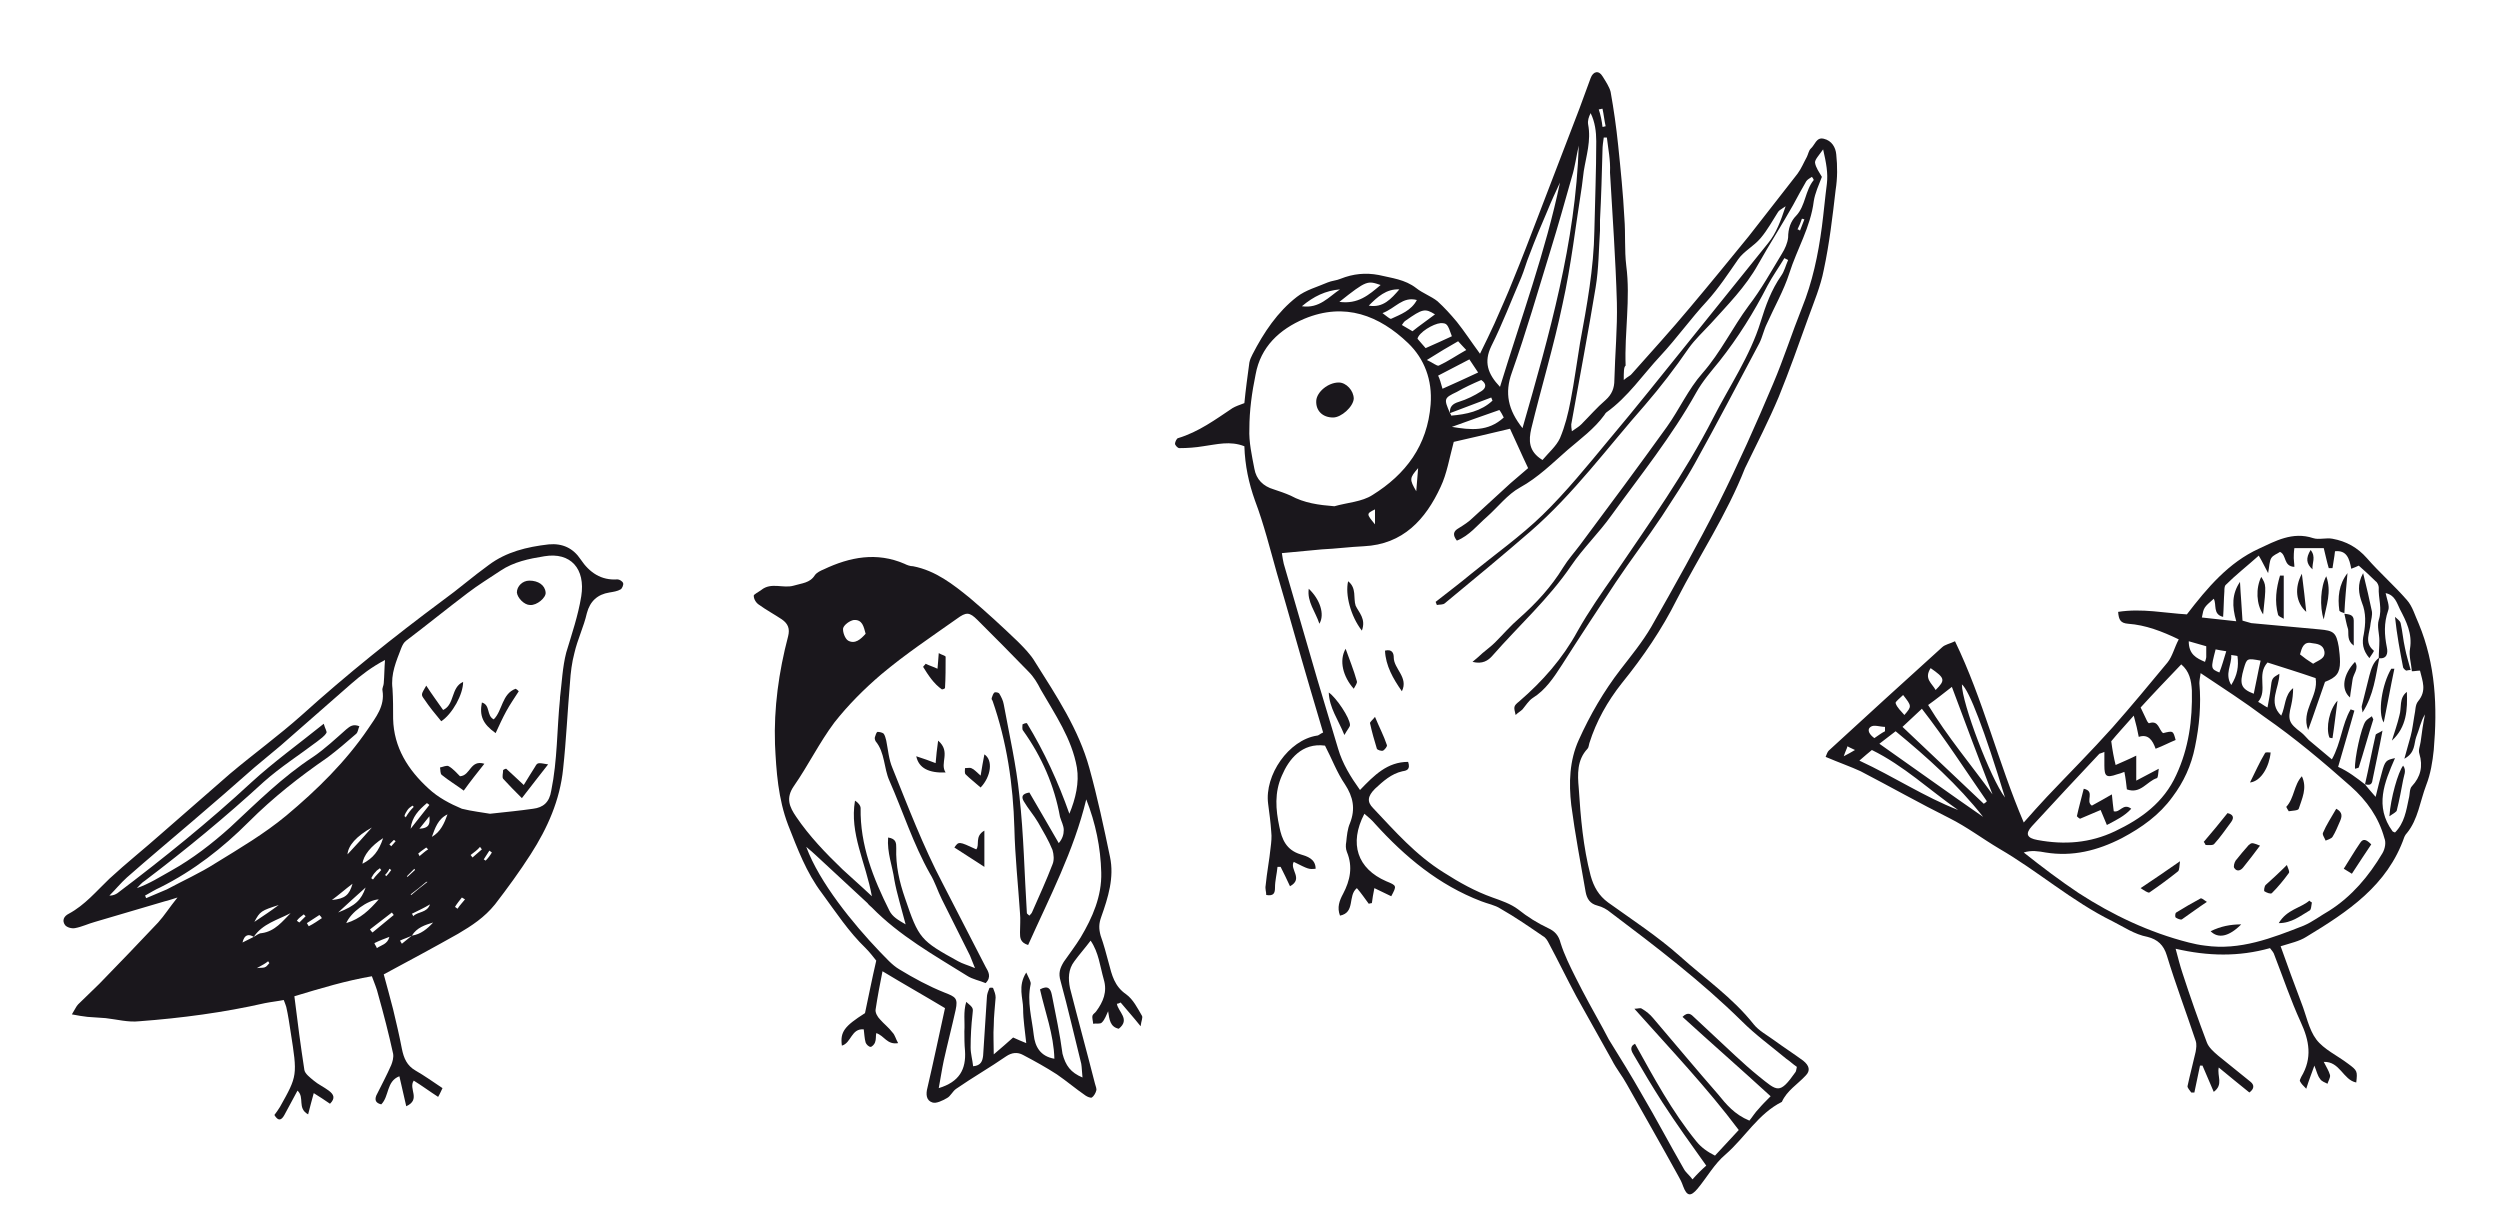 <?xml version="1.0" encoding="utf-8"?>
<!-- Generator: Adobe Illustrator 19.0.0, SVG Export Plug-In . SVG Version: 6.00 Build 0)  -->
<svg version="1.0" id="Layer_1" xmlns="http://www.w3.org/2000/svg" xmlns:xlink="http://www.w3.org/1999/xlink" x="0px" y="0px"
	 viewBox="0 0 400 193.3" style="enable-background:new 0 0 400 193.3;" xml:space="preserve">
<style type="text/css">
	.st0{fill-rule:evenodd;clip-rule:evenodd;fill:#1A171C;}
</style>
<g id="XMLID_133_">
	<path id="XMLID_190_" class="st0" d="M52.8,176.6c-0.9-0.6-1.6-1.1-2.6-1.7c-0.3,1.1-0.6,2.2-0.9,3.4c-1.8-1-0.5-2.7-1.7-3.8
		c-0.7,1.3-1.4,2.6-2.1,3.9c-0.5,0.9-1,1-1.6,0c0.3-0.4,0.6-0.8,0.9-1.3c2.8-5,2.8-5,1.7-12c-0.2-1.3-0.4-2.7-0.7-4
		c-0.1-0.3-0.2-0.6-0.4-1.1c-1,0.2-2,0.3-3,0.5c-6.6,1.5-13.4,2.4-20.1,2.9c-1.8,0.2-3.6-0.3-5.4-0.5c-1-0.1-1.9-0.1-2.9-0.2
		c-0.8-0.1-1.5-0.2-2.5-0.4c0.5-0.8,0.7-1.3,1-1.6c1.1-1.1,2.3-2.2,3.4-3.3c3.2-3.3,6.3-6.5,9.4-9.8c1-1.1,1.8-2.4,3.1-4
		c-1,0.3-1.5,0.5-2,0.6c-3.7,1.1-7.5,2.2-11.2,3.3c-1.1,0.3-2.1,0.8-3.2,1c-0.5,0.1-1.3-0.1-1.6-0.5c-0.5-0.7-0.2-1.4,0.6-1.8
		c2.6-1.4,4.4-3.6,6.5-5.6c2.7-2.5,5.6-4.8,8.3-7.2c3.7-3.2,7.3-6.4,11-9.6c3.8-3.2,7.8-6.1,11.5-9.4c7.2-6.5,14.7-12.5,22.5-18.3
		c2.5-1.8,4.9-3.9,7.4-5.7c2.8-2.1,6.1-2.9,9.6-3.3c2.2-0.2,3.9,0.6,5.1,2.4c1.4,2.1,3.3,3.4,5.9,3.2c0.3,0,0.8,0.3,0.9,0.6
		c0.1,0.3-0.2,0.9-0.4,1c-0.5,0.3-1.2,0.4-1.8,0.5c-1.9,0.3-3.1,1.4-3.6,3.3c-0.5,2.2-1.5,4.2-2,6.4c-0.4,1.5-0.6,3.1-0.7,4.7
		c-0.4,4.6-0.6,9.2-1.1,13.8c-0.5,5-2.5,9.5-5.2,13.7c-1.8,2.8-3.7,5.4-5.7,8c-1.7,2.1-3.7,3.4-5.9,4.7c-3.9,2.2-7.8,4.3-11.9,6.5
		c0.5,1.8,1,3.7,1.5,5.6c0.5,2.1,1,4.2,1.4,6.3c0.3,1.5,0.8,2.7,2.2,3.5c1.4,0.8,2.8,1.8,4.3,2.8c-0.2,0.4-0.4,0.9-0.7,1.4
		c-1.4-0.9-2.6-1.8-3.9-2.6c-0.9,1.3,1.2,3-1.2,4.1c-0.4-1.7-0.7-3.1-1.1-4.8c-2.1,0.8-1.6,3.2-2.9,4.5c-0.8-0.2-1.1-0.6-0.8-1.4
		c0.8-1.6,1.7-3.3,2.4-4.9c0.2-0.5,0.4-1.2,0.3-1.8c-0.7-3.2-1.5-6.3-2.4-9.5c-0.2-0.9-0.6-1.8-1-2.9c-4.1,0.7-8.1,1.9-12.4,3.2
		c0.5,4.1,1,7.9,1.6,11.8c0.1,0.6,0.9,1.2,1.5,1.7c0.7,0.6,1.6,1,2.4,1.6C53.4,175.1,53.7,175.7,52.8,176.6 M65.9,149.7
		c1.4-0.2,2.5-1.1,3.4-2.1C68,148,66.7,148.4,65.9,149.7c-0.6,0.3-1.3,0.5-1.9,0.8c0.1,0.2,0.2,0.3,0.3,0.5L65.9,149.7z M40.6,149.9
		c0.4-0.2,0.8-0.6,1.3-0.6c2.1-0.3,3.3-1.9,4.6-3.2C44.4,147.2,42,147.8,40.6,149.9c-0.8-0.5-1.5-0.4-1.8,0.9L40.6,149.9z
		 M78.4,130.2c2.8-0.3,4.8-0.5,6.9-0.8c1.6-0.2,2.6-1,2.9-2.9c1-4.9,0.9-9.8,1.4-14.7c0-0.1,0-0.2,0-0.2c0.3-2.4,0.4-4.9,1-7.2
		c0.9-3,1.9-5.9,2.4-9c0.7-4.4-1.7-7.1-5.9-6.4c-2.5,0.4-4.9,0.9-7,2.3c-1.8,1.2-3.6,2.3-5.3,3.6c-3.3,2.5-6.5,5.1-9.8,7.6
		c-0.4,0.3-0.6,0.7-0.8,1.2c-0.8,2.1-1.7,4.1-1.4,6.5c0.1,1.6,0.1,3.2,0.1,4.8c0.1,4.6,2.4,8.2,5.7,11.2c1.5,1.4,3.4,2.4,5.3,3.2
		C75.5,129.8,77.3,130,78.4,130.2 M23.2,143.3c0.1,0.1,0.1,0.3,0.2,0.4c1.1-0.5,2.2-0.9,3.3-1.4c2.6-1.4,5.3-2.6,7.8-4.2
		c3.9-2.4,7.8-4.7,11.3-7.6c4.9-4.1,9.5-8.6,13.1-13.9c1.2-1.8,2.7-3.6,2.3-6.1c-0.1-0.4,0.2-0.8,0.2-1.2c0.1-1.2,0.1-2.5,0.2-3.7
		c-2.1,1.1-3.8,2.4-5.4,3.8c-3.8,3.3-7.5,6.6-11.3,9.9c-1.4,1.2-2.8,2.3-4.2,3.5c-3.3,2.9-6.6,5.8-9.9,8.6c-3.5,3-7.1,6-10.5,9
		c-1,0.9-1.8,1.9-2.8,2.9c0.6,0,1-0.2,1.3-0.4c7.4-5.6,14.6-11.4,21.4-17.7c3.6-3.3,7.5-6.1,11.6-9.4c0.2,0.8,0.6,1.3,0.4,1.5
		c-0.3,0.5-0.9,0.9-1.4,1.3c-2.9,2.2-5.9,4.1-8.6,6.5c-6.1,5.6-12.4,10.8-19,15.8c-0.5,0.3-0.9,0.8-1.3,1.2c2-0.7,3.7-1.8,5.5-2.8
		c3.4-1.9,6.5-4.3,9.4-6.9c4.3-4,8.4-8.1,13.3-11.3c1.9-1.3,3.6-2.9,5.3-4.4c0.6-0.5,1.1-0.9,2.1-0.5c-0.2,0.4-0.2,0.9-0.5,1.2
		c-1.5,1.3-3,2.6-4.6,3.8c-4.5,3.1-8.7,6.4-12.6,10.3c-4.2,4.2-8.8,7.8-14.2,10.5C24.9,142.3,24.1,142.8,23.2,143.3 M60.6,143.9
		c-1.8,0.1-4.5,2.1-5.2,3.8C57.7,147,59.1,145.6,60.6,143.9 M59.5,132.4c-2.5,1.4-3.8,2.9-3.9,4.3C56.9,135.3,58.2,133.9,59.5,132.4
		 M61.3,134.1c-1.9,1.2-3.2,2.8-3.3,4.1C59.7,137.3,60.6,136.2,61.3,134.1 M54.1,146c2.8-1.1,3.7-2,4.4-4
		C56.7,143.6,55.4,144.8,54.1,146 M53.1,144c2.1-0.2,2.8-0.8,3.3-2.6C55.2,142.3,54.2,143.2,53.1,144 M71.6,130.3
		c-1.5,0.7-2,2.2-2.5,3.6C70.5,133.1,71.1,131.7,71.6,130.3 M68.7,128.8c-0.1-0.1-0.2-0.2-0.4-0.3c-1.3,1.1-2.4,2.2-2.6,4.1
		C66.7,131.3,67.7,130.1,68.7,128.8 M63,146.4c-0.1-0.1-0.2-0.3-0.3-0.4l-3.5,2.7c0.1,0.2,0.2,0.3,0.4,0.5
		C60.7,148.3,61.8,147.4,63,146.4 M44.6,144.8c-2.8,0.9-3,1-3.9,2.7C42.2,146.5,43.4,145.7,44.6,144.8 M65.9,146.2
		c0.1,0.1,0.2,0.3,0.2,0.4c0.8-0.8,2.2-0.5,2.7-1.9C67.8,145.3,66.9,145.7,65.9,146.2 M68.2,141.1c0.1,0,0.1,0,0.2,0
		c-0.9,0.7-1.8,1.4-2.6,2.1c0,0,0,0-0.1-0.1C66.5,142.5,67.4,141.8,68.2,141.1 M59.9,150.9c0.1,0.3,0.3,0.5,0.4,0.8
		c0.7-0.5,1.7-0.6,2-1.8C61.5,150.2,60.7,150.5,59.9,150.9 M51.5,146.9c-0.1-0.2-0.2-0.3-0.4-0.5l-2,1.3c0.1,0.2,0.2,0.3,0.3,0.5
		C50.2,147.8,50.9,147.3,51.5,146.9 M75.3,136.8c0.1,0.1,0.2,0.3,0.3,0.4c0.5-0.4,1-0.9,1.5-1.3c-0.1-0.1-0.2-0.3-0.3-0.4
		C76.4,136,75.8,136.4,75.3,136.8 M68.7,130.6c-0.4,0.5-0.9,1.1-1.6,2C68.8,132.5,68.8,131.7,68.7,130.6 M74.4,143.9
		c-0.2-0.1-0.3-0.2-0.5-0.3c-0.4,0.5-0.8,1-1.1,1.5c0.1,0.1,0.3,0.2,0.4,0.3C73.6,144.8,74,144.4,74.4,143.9 M66.9,136.6
		c0.1,0.1,0.2,0.2,0.2,0.4c0.5-0.4,0.9-0.8,1.4-1.1c-0.1-0.1-0.2-0.2-0.3-0.3C67.8,135.9,67.3,136.2,66.9,136.6 M66.2,129.1
		c-0.1-0.1-0.2-0.2-0.2-0.2c-0.3,0.2-0.6,0.4-0.8,0.7c-0.2,0.3-0.4,0.6-0.5,1c0.1,0,0.2,0.1,0.2,0.2
		C65.3,130.1,65.7,129.6,66.2,129.1 M61,139.2c-0.1-0.1-0.2-0.2-0.2-0.3c-0.2,0.2-0.5,0.3-0.7,0.6c-0.3,0.3-0.5,0.6-0.7,1
		c0.1,0.1,0.2,0.2,0.3,0.2C60.1,140.1,60.6,139.7,61,139.2 M66.4,139.2c0-0.1-0.1-0.1-0.1-0.2c-0.4,0.4-0.8,0.8-1.2,1.2
		c0,0,0.1,0.1,0.1,0.1C65.6,139.9,66,139.6,66.4,139.2 M41.1,154.9c0.8-0.1,1.1,0,1.4-0.2c0.2-0.1,0.4-0.4,0.6-0.6
		c-0.1-0.1-0.1-0.2-0.2-0.3C42.4,154.2,42,154.4,41.1,154.9 M61.6,140c0.1,0.1,0.2,0.1,0.2,0.2c0.3-0.3,0.5-0.6,0.8-1
		c-0.1-0.1-0.2-0.1-0.3-0.2C62.2,139.3,61.9,139.7,61.6,140 M78.7,136.4c-0.1-0.1-0.3-0.2-0.4-0.3c-0.3,0.5-0.6,0.9-0.9,1.4
		c0.1,0.1,0.2,0.1,0.3,0.2C78.1,137.3,78.4,136.9,78.7,136.4 M47.5,147.3c0.1,0.1,0.2,0.2,0.4,0.3c0.3-0.3,0.7-0.7,1-1
		c-0.1-0.1-0.2-0.2-0.3-0.3C48.2,146.6,47.8,146.9,47.5,147.3 M63.3,134.6c-0.1-0.1-0.2-0.2-0.3-0.2c-0.2,0.2-0.5,0.5-0.7,0.7
		c0.1,0.1,0.2,0.2,0.3,0.3L63.3,134.6z"/>
	<path id="XMLID_189_" class="st0" d="M79.3,117.3c-2.1-1.5-2.6-2.8-2.2-4.9c1.4,0.4,0.7,2.1,1.9,2.7c1.4-1.4,1.3-4.1,3.5-4.9
		c0.2,0.1,0.3,0.2,0.5,0.4c-0.7,1.1-1.4,2.1-2,3.2C80.4,114.9,79.9,116,79.3,117.3"/>
	<path id="XMLID_188_" class="st0" d="M70.6,115.4c-1-1.2-1.9-2.3-2.7-3.5c-0.6-0.8-0.5-0.8,0.3-2.2c0.9,1.4,1.8,2.6,2.7,3.9
		c1.9-0.9,1.2-3.6,3.2-4.5C74.1,111.1,72.4,114.2,70.6,115.4"/>
	<path id="XMLID_187_" class="st0" d="M83.8,125.6c0.7-1.1,1.2-2,1.8-2.9c0.4-0.7,0.4-0.7,2.1-0.4c-1.5,1.9-2.8,3.6-4.2,5.4
		c-1.2-1.2-2.1-2.1-3-3.1c-0.2-0.3,0-0.9,0-1.4c0.2-0.1,0.3-0.2,0.5-0.2C81.8,123.7,82.6,124.5,83.8,125.6"/>
	<path id="XMLID_186_" class="st0" d="M84.7,92.9c1.4,0,2.5,0.7,2.6,1.9c0.1,0.8-1.4,2.1-2.5,2c-0.9,0-2-1.1-2.1-2
		C82.7,93.8,83.6,92.9,84.7,92.9"/>
	<path id="XMLID_185_" class="st0" d="M74.2,126.5c-1.2-0.9-2.4-1.6-3.5-2.5c-0.3-0.2-0.2-0.8-0.3-1.2c0.5-0.1,1.1-0.4,1.4-0.2
		c0.7,0.4,1.3,1.1,1.8,1.6c1.7-0.1,1.6-2.7,3.9-2C76.3,123.7,75.2,125.1,74.2,126.5"/>
</g>
<g id="XMLID_134_">
	<path id="XMLID_241_" class="st0" d="M259.8,60.8c0.7-0.6,1.1-0.7,1.3-1c3.1-3.5,6.3-7,9.3-10.6c3.2-3.8,6.3-7.6,9.4-11.4
		c2.6-3.3,5.2-6.7,7.8-10c0.6-0.8,1-1.8,1.5-2.7c0.2-0.4,0.3-1,0.6-1.3c0.7-0.6,0.9-1.9,2.1-1.6c1.3,0.3,1.9,1.4,2,2.5
		c0.2,1.9,0.2,3.8-0.1,5.7c-0.5,4.3-1,8.6-1.9,12.8c-0.5,2.6-1.6,5.2-2.5,7.7c-1.5,4.2-3,8.4-4.7,12.6c-1.6,3.8-3.5,7.5-5.3,11.2
		c0,0.1-0.1,0.1-0.1,0.2c-2.9,7.4-7.3,14-10.9,21c-2.4,4.8-5.4,9.2-8.8,13.4c-2.3,2.9-4.1,6.1-5.2,9.6c-0.1,0.3-0.1,0.7-0.3,0.9
		c-1.7,1.8-1.6,4.1-1.4,6.3c0.3,4.7,0.7,9.4,1.9,14c0.5,1.8,1.3,3.2,2.8,4.3c3.9,2.8,7.9,5.4,11.5,8.6c4,3.6,8.4,6.6,11.8,10.9
		c0.8,1,2.1,1.7,3.2,2.5c1.5,1.1,3.2,2.2,4.7,3.3c1,0.8,1.2,1.6,0.4,2.4c-1.3,1.4-3,2.4-3.8,4.2c-3.8,1.9-5.9,5.7-9,8.4
		c-1.8,1.5-3,3.7-4.5,5.5c-1.1,1.3-1.7,1.2-2.3-0.4c-0.2-0.6-0.5-1.2-0.8-1.7c-2.7-4.9-5.5-9.8-8.2-14.6c-0.7-1.3-1.7-2.5-2.4-3.9
		c-1.9-3.4-3.8-6.8-5.7-10.2c-1.5-2.8-2.9-5.7-4.4-8.5c-0.2-0.4-0.5-0.9-0.9-1.1c-2.2-1.5-4.5-3.1-6.8-4.4c-0.9-0.6-2.1-0.8-3.1-1.2
		c-6.8-2.6-12.2-7.1-17-12.4c-0.5-0.6-1.1-1.1-1.7-1.6c-2.5,4.8-1.1,8.8,3.5,10.8c1.7,0.7,1.7,0.7,0.8,2.4c-0.9-0.4-1.8-0.9-2.7-1.3
		c-0.2,0.9-0.3,1.7-0.4,2.4c-0.2,0-0.4,0.1-0.5,0.1c-0.6-0.8-1.2-1.7-1.9-2.5c-1.5,1.2-0.2,3.9-2.7,4.4c-0.5-1.3-0.1-2.4,0.5-3.5
		c1.1-2.1,1.6-4.3,0.6-6.7c-0.2-0.5-0.2-1.1-0.1-1.6c0.1-1,0.2-2.1,0.6-3c0.9-2.3,0.5-4.2-0.8-6.2c-1.3-1.9-2.1-4.1-3.2-6.2
		c-3.7-0.5-5.8,2.2-6.9,4.8c-1.2,2.7-1,5.4-0.4,8.2c0.4,2,1.1,3.7,3.4,4.4c1,0.3,2.4,0.7,2.4,2.3c-1.1,0.1-1.1,0.1-3.5-1.1
		c-0.7,1.2,1.6,2.7-0.6,3.9c-0.5-1.1-1-2.1-1.5-3.1c-0.1,0-0.3,0-0.5,0c-0.1,1.1-0.4,2.2-0.4,3.3c0,0.9-0.2,1.4-1.4,1.2
		c0-0.5-0.2-1-0.1-1.5c0.2-2.1,0.6-4.1,0.8-6.1c0.1-0.8,0.2-1.7,0.1-2.5c-0.1-1.5-0.3-3-0.5-4.5c-0.6-4.6,3.3-10.2,7.8-10.9
		c0.3,0,0.5-0.3,1-0.5c-0.7-2.4-1.4-4.7-2.1-7.1c-1.8-6.1-3.5-12.3-5.3-18.4c-1.1-3.9-2.1-7.9-3.5-11.6c-1-2.8-1.6-5.6-1.7-8.7
		c-2.3-0.9-4.4-0.3-6.6,0c-1.2,0.2-2.5,0.3-3.8,0.3c-0.3,0-0.7-0.5-0.7-0.7c0-0.3,0.3-0.9,0.5-0.9c3.3-1,6-3,8.7-4.8
		c0.5-0.3,1.1-0.5,1.9-0.8c0.2-2.1,0.5-4.3,0.8-6.5c0.1-0.5,0.3-0.9,0.5-1.3c1.8-3.5,4-6.8,7.1-9.2c1.4-1.1,3.3-1.6,4.9-2.3
		c0.7-0.3,1.4-0.3,2.1-0.6c2-0.8,4-1,6.1-0.6c2.1,0.5,4.2,0.7,6,2.1c1,0.8,2.4,1.3,3.4,2.1c1.1,1,2.1,2.1,3.1,3.3
		c1.2,1.5,2.3,3.2,3.7,5.1c0.9-1.8,1.6-3.3,2.3-4.8c1-2.3,2.1-4.7,3-7c1.4-3.4,2.7-6.8,4-10.2c2.2-5.7,4.4-11.5,6.6-17.2
		c0.6-1.6,1.2-3.3,1.8-4.9c0.4-1.1,1.3-1.3,1.9-0.3c0.5,0.8,1.1,1.7,1.3,2.5c0.5,2.8,0.9,5.6,1.2,8.5c0.4,3.9,0.8,7.8,1,11.7
		c0.2,2.5,0,5.1,0.3,7.6c0.7,5.3-0.3,10.7-0.1,16C259.8,58.7,259.8,59.5,259.8,60.8 M232,66.1c0.1,0.1,0.2,0.4,0.2,0.4
		c2.4-0.2,4.8-0.7,6.6-2.4c-0.1-0.2-0.1-0.3-0.2-0.5C236.4,64.4,234.2,65.3,232,66.1c-0.1-1,0.4-1.5,1.4-1.8c1.3-0.4,2.5-1,3.6-1.7
		c0.8-0.5,0.9-1.2,0-1.8c-1.4,0.6-2.7,1.2-3.9,1.9C231,63.7,231,63.8,232,66.1 M273,186.5c-2.5-3.5-4.8-6.7-7-10.1
		c-1.6-2.5-3.1-5-4.6-7.6c-0.3-0.5-0.8-1.3,0.2-1.8c3,5.4,5.9,10.8,9.8,15.6c0.8,1,1.8,1.7,3,2.3c1.3-1.4,2.4-2.6,3.8-4.1
		c-5.1-6.8-10.9-12.9-16.7-19.4c0.6,0,1-0.2,1.2,0c0.7,0.4,1.3,0.9,1.8,1.5c3.5,4.1,6.9,8.2,10.4,12.2c1.3,1.6,2.6,3.2,5,4.2
		c0.5-0.6,0.9-1.3,1.5-1.9c0.5-0.6,1.1-1.2,1.9-2c-4.8-4.4-9.5-8.5-14.1-12.7c0.9-0.9,1.4-0.4,1.9,0.1c1,0.9,2,1.9,3,2.8
		c2.4,2.2,4.7,4.5,7.3,6.6c3,2.4,3.3,3,5.9-0.7c0.1-0.2,0.1-0.4,0.2-0.8c-0.6-0.4-1.1-0.9-1.7-1.3c-2.4-2-4.9-3.8-7.1-6
		c-6.5-6.4-13.7-11.9-21-17.4c-0.6-0.5-1.3-0.9-2.1-1.1c-1.2-0.3-1.7-1.1-1.9-2.2c-0.8-4.6-1.7-9.3-2.3-13.9
		c-0.4-3.5-0.3-7.1,1.2-10.4c1.8-4,4-7.8,6.7-11.3c1.7-2.2,3.5-4.4,4.9-6.8c3.7-6.5,7.4-13.1,10.8-19.8c3.1-6.2,6-12.7,8.7-19.1
		c1.7-4,3-8.1,4.6-12.1c1.7-4.2,2.6-8.5,3.2-13c0.3-2.3,0.5-4.6,0.8-6.9c0.2-1.7-0.1-3.3-0.6-5.5c-0.7,1-1.3,1.6-1.3,2.1
		c0.1,0.8,0.7,1.6,1.1,2.3c-0.5,1.3-1.1,2.6-1.3,3.9c-0.5,4.1-2.7,7.7-3.9,11.5c-0.9,2.8-2.4,5.4-3.6,8.1c-0.5,1-0.7,2.1-1.2,3.1
		c-3.4,6.4-6.8,12.9-10.3,19.2c-1.6,2.9-3.5,5.7-5.3,8.5c-2.4,3.6-5,7-7.4,10.6c-2.9,4.4-5.8,8.8-8.6,13.2c-1.3,2-2.6,4-4.7,5.3
		c-0.6,0.4-1.1,1.2-1.6,1.8c-0.3,0.3-0.7,0.5-1.1,0.9c-0.3-1.3-0.4-1.4,0.6-2.2c3.7-3.2,6.9-6.8,9.3-11.2c1.8-3.2,3.9-6.2,6-9.2
		c5.5-8.1,11.2-16.1,15.7-24.9c2.6-5.1,5.9-9.9,7.6-15.4c0.8-2.6,1.7-5.1,3.3-7.4c0.5-0.7,0.7-1.6,1.1-2.5c-0.2-0.1-0.4-0.2-0.6-0.3
		c-0.9,1.5-1.9,2.9-2.7,4.4c-2.2,4.3-4.7,8.3-7.7,12.1c-1.3,1.6-2.7,3.2-3.7,5c-3.9,7-8.9,13.2-13.6,19.7c-2,2.8-4.5,5.2-6.4,8
		c-3.6,5.3-8.4,9.6-12.6,14.4c-0.7,0.8-1.6,1.4-3.2,1c0.7-0.6,1.2-1,1.6-1.4c0.7-0.6,1.4-1.1,2-1.7c1.3-1.3,2.5-2.7,3.9-3.9
		c2.7-2.4,5.1-5,7-8.1c0.8-1.3,1.8-2.4,2.7-3.6c4.7-6.3,9.3-12.5,13.9-18.9c2-2.8,3.4-6,5.7-8.6c2.9-3.3,4.8-7.3,7.4-10.8
		c2-2.6,3.6-5.5,5.3-8.3c0.5-0.8,0.9-1.7,1-2.6c0-1.4,0.4-2.6,1.3-3.5c1.5-1.6,1.4-4,2.8-5.7c0,0-0.1-0.3-0.3-0.5
		c-0.3,0.2-0.7,0.4-0.9,0.7c-0.7,1.2-1.4,2.5-2.1,3.8c-1.8,3.2-3.8,6.3-5.6,9.5c-2,3.6-4.9,6.5-7.6,9.5c-1.2,1.3-2.5,2.5-3.5,3.9
		c-2.2,3.2-4.5,6.2-7,9.1c-6,6.8-11.4,14.2-18.3,20.2c-4.5,3.9-9.1,7.7-13.7,11.5c-0.3,0.3-0.9,0.2-1.3,0.3
		c-0.1-0.2-0.1-0.3-0.2-0.5c1.9-1.5,3.9-3,5.7-4.5c3.8-3.1,7.9-6,11.4-9.4c3.8-3.7,7.2-7.9,10.6-12c4.3-5.1,8.5-10.4,12.7-15.6
		c4.3-5.3,8.5-10.6,12.8-15.9c1.3-1.6,2-3.5,2.8-5.9c-0.7,0.5-1,0.6-1.2,0.9c-0.9,1.4-1.7,2.9-2.8,4.2c-1.1,1.3-2.7,2.1-3.6,3.4
		c-1.6,2.3-3.1,4.6-5,6.7c-2.6,2.8-4.8,5.9-7.4,8.7c-2.9,3.1-5.2,6.6-8.7,9.1c-0.1,0.1-0.2,0.2-0.3,0.4c-1.6,2.2-3.8,3.8-5.9,5.6
		c-2.4,2.1-4.7,4.4-7.6,6c-2,1.1-3.5,3.1-5.3,4.7c-1.5,1.3-2.8,3-4.8,3.8c-0.7-0.9-0.6-1.5,0.3-2c0.8-0.5,1.6-1,2.3-1.7
		c2-1.8,4-3.7,6-5.5c0.9-0.8,1.9-1.6,2.8-2.4c-1.1-2.3-2-4.4-2.9-6.3c-3.3,0.8-6.4,1.5-9,2.1c-0.7,2.6-1.1,5.1-2.1,7.2
		c-2.4,5.2-6,9.2-12.3,9.5c-2.2,0.1-4.5,0.4-6.7,0.5c-2.1,0.2-4.2,0.4-6.4,0.6c0.1,0.8,0.2,1.2,0.3,1.7c1.8,6.2,3.6,12.4,5.4,18.6
		c1.1,3.7,2.2,7.3,3.3,11c0.7,2.4,2,4.5,3.5,6.6c2.3-2.4,4.4-4.5,7.7-4.5c0.4,1.2-0.2,1.4-0.9,1.5c-1.8,0.4-3.1,1.6-4.4,2.8
		c-1.2,1.2-1.3,2.1-0.3,3.1c3.5,3.7,6.8,7.5,11.3,10.3c2.5,1.6,5,3,7.8,4c1.4,0.5,2.9,1,4.1,1.9c1.5,1.2,3.1,2.2,4.8,3
		c1.1,0.5,1.7,1.2,2,2.4c0.6,1.9,1.5,3.7,2.4,5.5c1.4,2.8,2.9,5.5,4.4,8.2c0.3,0.6,0.6,1.1,0.9,1.7c1.8,2.9,3.6,5.8,5.3,8.8
		c2.3,3.9,4.4,7.9,6.7,11.9c0.3,0.6,0.9,1,1.4,1.7C271.6,187.8,272.2,187.2,273,186.5 M213.5,81c2.1-0.6,4.4-0.7,6.1-1.8
		c5.3-3.3,8.8-7.9,9.3-14.5c0.3-3.9-1-7.3-3.6-9.8c-4.6-4.4-10.1-6.6-16.6-3.9c-4,1.7-7,4.5-7.8,8.9c-0.6,2.9-1,5.8-1,8.7
		c-0.1,2.1,0.4,4.3,0.8,6.4c0.3,1.7,1.4,2.8,3.1,3.3c0.9,0.3,1.8,0.6,2.7,1C208.7,80.5,211,80.8,213.5,81 M246.8,73.6
		c1-1.2,2.2-2.2,2.8-3.5c0.8-1.9,1.3-3.9,1.7-6c0.6-3.1,1-6.2,1.5-9.2c1.1-6,2.2-11.9,2.3-18c0.1-4.8,0.3-9.6,0.3-14.3
		c0-1.5-0.2-3.1-0.9-4.5c-0.3,0.6-0.5,1.2-0.4,1.8c0.5,2.6-0.3,5-0.7,7.5c-0.1,0.8-0.2,1.6-0.3,2.4c-1,6.3-1.7,12.6-3.1,18.9
		c-1.4,6.7-3.4,13.3-5,19.9C244.6,70.4,244.5,72.2,246.8,73.6 M257.1,22c-0.2,0-0.3,0-0.5,0c-0.1,0.7-0.2,1.4-0.2,2
		c-0.1,3.7-0.2,7.5-0.4,11.2c0,0.6,0,1.1,0,1.7c-0.2,3-0.2,6.1-0.7,9.1c-1.2,7.3-2.6,14.6-3.9,21.9c0,0.3,0,0.5,0.1,1.1
		c0.7-0.5,1.1-0.7,1.5-1.1c1.3-1.3,2.5-2.7,3.9-3.9c1-0.9,1.4-1.9,1.4-3.2c0.1-4.1,0.5-8.3,0.4-12.4c-0.2-6.9-0.7-13.9-1.1-20.8
		C257.7,25.6,257.3,23.8,257.1,22 M252.6,23.3c-0.4,1.7-0.6,3.4-1.1,5c-1.1,3.9-2.2,7.8-3.4,11.7c-2,6.5-3.9,13.1-6.2,19.6
		c-1.2,3.3-0.6,6,1.7,8.9C247.9,53.5,252.1,38.8,252.6,23.3 M249.6,29.2c-0.7,1.5-1.4,3-2,4.5c-1,2.3-2,4.7-2.9,7.1
		c-0.5,1.2-0.8,2.4-1.3,3.6c-1.6,3.7-3,7.4-4.8,11c-1.2,2.5-0.6,4.4,1.4,6.5C243.4,50.8,247.3,40.2,249.6,29.2 M230.8,62.2
		c2-0.9,3.8-1.7,5.7-2.6c-0.5-0.8-0.9-1.3-1.4-2.1c-1.7,0.9-3.3,1.7-5,2.6C230.4,60.7,230.5,61.2,230.8,62.2 M228.1,55.7
		c1.6-0.7,2.9-1.3,4.2-1.9c-0.7-2-0.8-2.1-1.8-2.1c-1.2,0.1-3.5,1.5-3.7,2.5C227.2,54.7,227.6,55.1,228.1,55.7 M232.3,68.3
		c3,0.5,5.8,0.8,8.3-1.5c-0.2-0.4-0.4-0.8-0.7-1.2C237.3,66.5,234.8,67.4,232.3,68.3 M228.3,57.6c0.9,0.4,1.6,1,1.9,0.9
		c1.5-0.7,2.8-1.6,4.4-2.5c-0.6-0.6-0.9-1-1.3-1.4C231.7,55.5,230.2,56.4,228.3,57.6 M214.3,48.3c3,0.4,4.7-1.1,6.6-2.7
		C218.8,44.9,218.7,44.8,214.3,48.3 M229.6,50.3c-1.6-1-2-0.9-4.7,1c-0.2,0.1-0.4,0.4-0.6,0.7c0.7,0.4,1.2,0.7,1.7,1
		C227.1,52.1,228.3,51.3,229.6,50.3 M221.2,50.1c0.7,0.5,1.2,1,1.4,0.9c1.5-0.7,3.2-1.3,4.1-3C224.4,47.4,223.3,49.3,221.2,50.1
		 M219,48.9c2.3,0.4,3.6-1.1,4.9-2.6C221.8,46.2,220.4,47.5,219,48.9 M208.3,49c2.8,0.4,4.3-1.5,6.1-2.7
		C212.1,46.5,210.2,47.4,208.3,49 M226.9,74.9c-1.4,1.6-1.4,1.8-0.3,3.7C226.7,77.4,226.8,76.2,226.9,74.9 M220,83.9v-2.4
		C218.6,82.2,218.6,82.2,220,83.9 M256.4,20.3c0.2,0,0.4-0.1,0.5-0.1c-0.2-0.9-0.3-1.9-0.5-2.8c-0.2,0-0.4,0.1-0.6,0.1
		C256.1,18.4,256.3,19.4,256.4,20.3 M288.7,35.1c-0.1,0-0.2-0.1-0.4-0.1c-0.2,0.6-0.4,1.1-0.7,1.7c0.1,0,0.3,0.1,0.4,0.2L288.7,35.1
		z"/>
	<path id="XMLID_240_" class="st0" d="M224.3,110.6c-1.4-2-2.6-4.1-2.7-6.5c1.2-0.3,1.4,0.5,1.4,1.1
		C223,107,225.4,108.4,224.3,110.6"/>
	<path id="XMLID_239_" class="st0" d="M215.1,117.6c-1-2.5-2.4-4.3-2.5-6.8c1.2,0.8,3.4,4.1,3.4,5.2
		C216,116.3,215.6,116.7,215.1,117.6"/>
	<path id="XMLID_238_" class="st0" d="M217.9,100.9c-1.8-2.3-2.7-5.8-2.2-7.9c1.4,1.1,0.8,2.7,1.2,3.9
		C217.4,98,218.6,99,217.9,100.9"/>
	<path id="XMLID_237_" class="st0" d="M215.3,103.8c0.6,1.7,1.3,3.4,1.8,5.2c0.1,0.3-0.3,0.8-0.5,1.2
		C214.9,108.3,214.2,105.7,215.3,103.8"/>
	<path id="XMLID_236_" class="st0" d="M220,114.7c0.7,1.7,1.4,3,1.9,4.5c0.1,0.2-0.3,0.7-0.6,0.9c-0.3,0.1-0.9-0.1-1-0.3
		c-0.4-1.3-0.8-2.7-1.1-4.1C219.2,115.5,219.6,115.2,220,114.7"/>
	<path id="XMLID_235_" class="st0" d="M211.1,99.8c-0.6-1.9-2-3.5-1.7-5.6C211.2,95.9,212,98.3,211.1,99.8"/>
	<path id="XMLID_234_" class="st0" d="M213.3,66.8c-1.7,0-2.8-1.1-2.7-2.7c0.1-1.4,1.9-2.9,3.6-2.9c1.2,0,2.4,1.3,2.4,2.6
		C216.5,65.1,214.6,66.8,213.3,66.8"/>
</g>
<g id="XMLID_132_">
	<path id="XMLID_303_" class="st0" d="M151.2,161.3c-3.5-2.1-6.7-3.9-10-5.9c-0.4,2-0.8,4.1-1.1,6.1c-0.1,0.5,0.3,1.2,0.7,1.6
		c0.6,0.7,1.4,1.3,2,2.1c0.4,0.4,0.5,1,0.9,1.7c-1.8,0.3-2.2-1.2-3.5-1.6c-0.1,0.5,0,1-0.2,1.5c-0.1,0.3-0.5,0.7-0.7,0.7
		c-0.3,0-0.7-0.4-0.8-0.7c-0.2-0.7-0.2-1.4-0.3-2.1c-2-0.2-2,2.2-3.5,2.6c-0.3-2.2,0.4-3.1,3.7-5.2c0.6-2.8,1.1-5.4,1.8-8.4
		c-0.4-0.5-1-1.3-1.7-2c-2.7-2.6-4.8-5.8-7-8.8c-2.5-3.3-3.9-7.1-5.4-10.9c-1.6-4.2-1.9-8.6-2.1-12.9c-0.2-5.8,0.6-11.6,2.1-17.3
		c0.3-1.2,0-2-1-2.7c-1.2-0.8-2.5-1.5-3.6-2.3c-0.5-0.3-0.9-0.9-0.9-1.5c0-0.2,0.8-0.6,1.2-0.9c1.6-1.3,3.5-0.2,5.2-0.7
		c1.3-0.4,2.6-0.4,3.4-1.7c0.3-0.4,0.9-0.7,1.4-0.9c4.2-2,8.5-2.8,12.9-0.9c0.4,0.2,0.9,0.4,1.4,0.4c3.6,0.7,6.4,2.9,9.1,5.1
		c2.6,2.2,5.1,4.5,7.6,6.9c1,1,2.1,2.1,2.8,3.3c3.4,5.4,7,10.8,8.7,17c1.3,4.7,2.3,9.4,3.3,14.2c0.7,3.3-0.3,6.5-1.4,9.6
		c-0.4,1.1-0.4,1.9-0.1,3c0.5,1.4,0.9,2.9,1.3,4.4c0.5,1.9,0.9,3.7,2.8,5c1.1,0.8,1.8,2.2,2.5,3.4c0.2,0.3-0.1,0.8-0.2,1.7
		c-1.2-1.5-2.2-2.6-3.2-3.8c-0.2,0.1-0.4,0.2-0.6,0.2c0.2,1.3,2.2,2.5,0.3,4c-1.4-0.3-1.5-1.5-1.7-2.8c-0.3,0.6-0.5,1.3-1,1.8
		c-0.3,0.3-0.9,0.1-1.4,0.2c0-0.4-0.2-0.9-0.1-1.3c0.1-0.3,0.4-0.4,0.6-0.7c1.1-1.5,1.8-3.1,1.2-5.1c-0.6-2.1-0.8-4.3-2.1-6.2
		c-0.9,1.2-1.8,2.2-2.6,3.3c-1,1.3-1,2.8-0.7,4.3c1.3,5.1,2.7,10.2,4,15.3c0.1,0.4,0.3,0.8,0.2,1.1c-0.1,0.4-0.4,0.9-0.7,1.1
		c-0.2,0.1-0.7-0.1-1-0.3c-1.6-1.1-3-2.3-4.6-3.4c-1.7-1.1-3.5-2.1-5.4-3.1c-0.9-0.5-1.8-0.4-2.7,0.2c-2.6,1.8-5.4,3.4-8,5.2
		c-0.6,0.4-0.9,1.2-1.5,1.5c-0.7,0.4-1.7,0.9-2.3,0.7c-1-0.3-1.1-1.3-0.8-2.4C149.4,169.7,150.3,165.4,151.2,161.3 M173.2,172.4
		c-0.1-0.9-0.1-1.6-0.2-2.2c-1.1-4.4-2.1-8.8-3.3-13.2c-0.4-1.3-0.1-2.1,0.5-3.1c0.9-1.3,1.9-2.6,2.7-3.9c1.9-3.2,3.4-6.6,3.3-10.4
		c-0.1-4-0.9-7.9-2.4-11.7c-2,8.3-5.9,15.7-9.3,23.3c-1.3-0.4-1.3-1.2-1.3-2c0-1,0.1-2.1,0-3.1c-0.3-4.5-0.8-9.1-0.9-13.6
		c-0.2-7-1.2-13.8-3.5-20.4c-0.1-0.1-0.2-0.3-0.1-0.5c0.1-0.3,0.2-0.6,0.4-0.8c0.2-0.1,0.7,0,0.8,0.2c0.3,0.5,0.6,1.1,0.7,1.7
		c0.9,4.9,2,9.7,2.5,14.6c0.7,6.2,0.8,12.5,1.2,18.8c0,0.1,0.2,0.2,0.4,0.4c0.2-0.2,0.4-0.4,0.5-0.7c1.1-2.5,2.2-4.9,3.2-7.5
		c0.3-0.7,0.2-1.6,0-2.3c-0.6-1.5-1.5-3-2.3-4.4c-0.7-1.2-1.6-2.2-2.3-3.4c-0.4-0.7-0.3-1.2,0.9-1.4c1.5,2.6,3.1,5.3,4.7,8.1
		c0.6-0.7,0.8-1.4,0.8-2.1c0-0.7-0.4-1.4-0.6-2.1c-0.9-5-2.9-9.6-5.9-13.8c-0.2-0.2-0.1-0.7-0.1-1c0.2-0.1,0.4-0.2,0.7-0.2
		c2.8,4.6,5,9.4,6.8,14.5c1-2.4,1.6-5,1.2-7.4c-0.8-4.6-3.5-8.5-5.8-12.5c-0.5-1-1.1-2-1.9-2.8c-2.7-2.8-5.5-5.6-8.2-8.3
		c-1.3-1.3-1.8-1.3-3.3-0.2c-4.1,2.9-8.3,5.7-12.1,8.9c-2.7,2.3-5.3,4.9-7.5,7.7c-2.4,3.2-4.2,6.9-6.5,10.2
		c-1.3,1.9-0.7,3.3,0.4,4.9c2.1,3.1,4.7,5.8,7.4,8.4c1.4,1.3,2.9,2.6,4.7,4.3c-1-5.5-3.6-10-2.7-15.3c0.5,0.3,0.9,0.8,0.9,1.2
		c-0.1,5.9,2,11.2,4.6,16.4c0.5,1,1.4,1.5,2.6,2.2c-0.7-2.7-1.4-4.9-1.8-7.1c-0.3-2.2-1.2-4.4-1-6.8c1.3,0.2,1.3,0.9,1.3,1.7
		c-0.1,2.8,0.5,5.4,1.4,8c2.2,6.5,2.5,6.8,8.5,10.1c0.7,0.4,1.5,0.6,2.7,1.1c-0.4-1-0.6-1.5-0.8-2c-1.5-3-3-6-4.5-9
		c-0.7-1.4-1.1-2.8-1.9-4.1c-2.7-4.8-4.3-9.9-6.5-14.9c-0.9-2-0.7-4.5-2.2-6.3c-0.1-0.2-0.2-0.5-0.1-0.7c0.1-0.3,0.2-0.7,0.4-0.8
		c0.3,0,0.8,0.1,1,0.3c0.2,0.3,0.3,0.7,0.4,1.1c0.3,1.5,0.4,3,1,4.4c2.5,6.2,4.9,12.5,8,18.4c2.3,4.5,4.6,8.9,6.9,13.4
		c0.4,0.7,1,1.6,0,2.6c-0.9-0.4-2.1-0.6-3-1.2c-5.3-3.3-10.8-6.4-15.2-10.9c-0.2-0.2-0.5-0.4-0.7-0.7c-2.7-2.5-5.5-5.1-8.2-7.6
		c-0.4-0.4-0.9-0.8-1.6-1.4c2.1,5.7,7.5,12.3,11.7,16.7c1,1,2,2.2,3.2,2.9c2.3,1.4,4.7,2.7,7.2,3.7c1.8,0.7,2.2,0.9,1.8,2.8
		c-0.6,2.7-1.3,5.4-1.9,8.1c-0.3,1.4-0.5,2.8-0.8,4.4c3.3-1,4.4-3,4.2-6c-0.1-1-0.1-2.1-0.1-3.1c0.1-1.5-0.2-3.1,0.3-4.7
		c1.2,1,1.1,1,1,2c-0.2,1.7-0.3,3.5-0.3,5.3c0,1,0.3,2,0.4,3c1.3-0.1,1.5-0.9,1.6-1.7c0.2-3.1,0.4-6.2,0.6-9.3c0-0.5,0.2-1,0.4-1.5
		c0-0.1,0.6-0.1,0.6,0c0.2,0.5,0.4,1,0.4,1.5c-0.1,1.5-0.3,3-0.3,4.5c-0.1,1.4,0,2.8,0,4.6c1.3-1.1,2.2-1.9,3.1-2.7
		c0.7,0.3,1.3,0.6,2.1,0.9c-0.2-2-0.5-3.7-0.5-5.5c0-1.7-0.9-3.6,0.5-5.8c0.4,0.9,0.8,1.5,0.7,1.9c-0.6,2.8,0.2,5.4,0.5,8.1
		c0.2,1.8,1,3.4,3.3,3.8c-0.1-3.9-1.5-7.5-2.3-11.1c1.3-0.7,1.7-0.1,1.9,0.9c0.6,3.1,1.3,6.3,1.7,9.4
		C170.5,170.5,171.3,171.6,173.2,172.4 M138.5,101.4c-0.3-1.1-0.5-2.3-1.9-2.2c-0.6,0.1-1.5,0.7-1.7,1.3c-0.1,0.6,0.3,1.7,0.8,2
		C136.8,103.1,137.7,102.3,138.5,101.4"/>
	<path id="XMLID_302_" class="st0" d="M157.5,132.9v5.8c-1.8-1.2-3.3-2.1-4.8-3.1c0.7-1,0.7-1,3.5,0.3
		C156.8,135.2,155.9,133.8,157.5,132.9"/>
	<path id="XMLID_301_" class="st0" d="M150.7,110.3c-1.3-0.9-2.2-2.3-3-3.6c0.1-0.2,0.3-0.3,0.4-0.5c0.6,0.3,1.3,0.5,1.9,0.8
		c0.1-0.8,0.1-1.5,0.2-2.5c0.5,0.3,1.1,0.4,1.1,0.6c0,1.7,0,3.4-0.1,5C151.1,110.2,150.9,110.3,150.7,110.3"/>
	<path id="XMLID_300_" class="st0" d="M146.6,121c1.2,0.4,2.1,0.7,3.1,1.1c0.1-1.2,0.2-2.2,0.4-3.6c2.1,1.8,0.2,3.6,1.2,5.1
		C148.6,123.7,147,122.9,146.6,121"/>
	<path id="XMLID_299_" class="st0" d="M156.9,126c-0.9-0.8-1.7-1.4-2.4-2.1c-0.2-0.2-0.1-0.7-0.1-1c0.4,0,0.8-0.1,1,0
		c0.5,0.2,0.8,0.6,1.5,1.2c0.2-1.3,0.4-2.3,0.6-3.4C158.9,121.6,158.6,124.2,156.9,126"/>
</g>
<g id="XMLID_131_">
	<path id="XMLID_184_" class="st0" d="M370,91.1c-1-0.9-1.1-1.8-0.3-3.1C370.6,89.1,369.9,90.1,370,91.1"/>
	<path id="XMLID_165_" class="st0" d="M292.1,121.1c0.2-0.5,0.3-0.8,0.5-1c6-5.5,12-11,18.1-16.5c0.5-0.5,1.3-0.6,2.1-1
		c4.5,9.3,6.9,19.4,11,29c1.3-1.5,2.5-2.8,3.7-4.1c3.5-3.7,7.1-7.3,10.5-11.1c3-3.4,5.9-6.9,8.8-10.4c0.8-1,1.1-2.4,1.8-3.7
		c-2.7-1.3-5.3-2.3-8.1-2.5c-1.2-0.1-1.5-0.6-1.6-1.9c3.8-0.6,7.5,0.2,11,0.4c3.3-4.3,6.7-8.3,11.5-10.5c2.6-1.2,5.4-2.8,8.7-1.7
		c0.9,0.3,2.1-0.1,3.1,0.1c2.2,0.4,4,1.4,5.5,3.1c2,2.3,4.4,4.4,6.4,6.7c0.9,1,1.3,2.5,1.9,3.8c2.7,6.5,3,13.3,2.4,20.2
		c-0.2,1.9-0.5,3.8-1.2,5.6c-1,2.6-1.3,5.5-3.1,7.7c-0.2,0.2-0.3,0.4-0.4,0.6c-2.7,7.8-9.1,12-15.7,16c-1.1,0.7-2.5,1-4.1,1.5
		c1.1,3.1,2.2,6.1,3.3,9c0.8,2,1.2,4.3,2.4,5.9c1.2,1.6,3.4,2.6,5.1,3.9c1.5,1.1,1.5,1.2,1.3,3c-2.1-0.4-2.6-3.4-5.2-3.3
		c0.4,0.8,0.8,1.4,1,2.1c0.1,0.4-0.3,1-0.4,1.4c-0.4-0.2-1-0.4-1.2-0.8c-0.4-0.5-0.5-1.1-0.9-2.1c-0.5,1.4-0.9,2.4-1.3,3.7
		c-0.5-0.5-0.8-0.8-1-1.2c-0.1-0.1,0.1-0.5,0.2-0.7c1.8-3,1.3-5.8-0.1-8.8c-1.6-3.5-2.8-7.1-4.2-10.7c-0.1-0.4-0.4-0.7-0.7-1.1
		c-5,1.4-9.9,1.3-15.1,0.1c0.4,1.5,0.7,2.7,1.1,3.9c1.2,3.7,2.5,7.4,3.9,11.1c0.3,0.8,1.1,1.5,1.8,2.1c1.7,1.4,3.5,2.8,5.2,4.2
		c0.6,0.5,0.6,1.1-0.2,1.7c-1.6-1.3-3.1-2.5-4.9-4c-0.3,1.4,0.8,2.7-0.8,3.9c-0.6-1.4-1.2-2.8-1.8-4.2c-0.1,0-0.3,0-0.4,0
		c-0.3,1.4-0.6,2.9-0.9,4.3c-0.2,0-0.3,0-0.5,0c-0.2-0.3-0.6-0.7-0.6-1c0.4-1.9,0.9-3.7,1.3-5.5c0.1-0.6,0.2-1.2,0-1.8
		c-1.5-4.5-3.2-9-4.6-13.6c-0.5-1.7-1.5-2.6-3.1-3c-2.1-0.4-3.8-1.6-5.6-2.5c-6.5-3.2-11.9-8-18.1-11.6c-2.7-1.6-5.2-3.5-8-4.9
		c-4.8-2.4-9.4-5-14.2-7.5C296.2,122.7,294.2,122,292.1,121.1 M378.4,125.5L378.4,125.5c0.4,0.5,0.9,1.1,1.7,2
		c0.4-1.7,0.7-2.8,1-3.9c0.5-1.9,0.7-2,2.1-2.3c-1.7,3.9-3.3,7.7-0.4,11.7c0.1,0.1,0.2,0.1,0.4,0.2c1.5-1.5,1.8-3.5,2.2-5.4
		c0.2-0.7,0.1-1.6,0.5-2c1.4-1.5,1.8-3.2,1.2-5.2c-0.2-0.6,0.1-1.2,0.2-1.9c0.2-1.5,0.4-3,0.7-4.4c-0.7,1.1-0.9,2.4-1.4,3.6
		c-0.4,1.1-0.1,2.5-1.9,3.5c0.4-1.5,0.7-2.5,1-3.6c0.3-1.1,0.4-2.2,0.6-3.3c0.2-0.8,0.1-1.7,0.6-2.3c1.4-1.7,0.7-3.2,0.3-4.9
		c-0.5,0-0.8,0.1-1.3,0.1c-0.1-1.2-0.5-2.5-0.3-3.6c0.4-2.4-0.6-4.4-1.6-6.3c-0.5-1-0.8-2.3-2.3-2.6c0.2,1,0.7,2.1,0.4,2.8
		c-0.7,2-0.6,3.9-0.2,5.9c0.2,0.9,0,1.9-1.3,1.7l0,0.1c0-1,0.1-1.9,0.1-2.9c0-1.1-0.4-2.3-0.1-3.3c0.6-1.8-0.1-3.5,0-5.2
		c0-0.3-0.2-0.8-0.5-1c-0.9-0.9-1.8-1.7-2.7-2.5c-0.4,0.2-0.7,0.3-1.2,0.5c-0.3-1.6-0.7-3-2.6-2.8c-0.1,1-0.3,1.9-0.4,2.7
		c-0.2,0-0.4,0-0.6,0c-0.3-1-0.5-2-0.8-3.2h-4.7c-0.1,0.7-0.1,1.2-0.1,1.6c0,0.4,0.1,0.9,0.1,1.4c-1.8-0.1-1.2-1.9-2.3-2.4
		c-0.4,0.3-1.1,0.5-1.4,1c-0.3,0.5-0.3,1.3-0.5,2.4c-0.6-1.1-0.9-1.8-1.5-2.8c-1.9,1.7-3.7,3.1-5.3,4.7c-0.2,0.2-0.2,0.7-0.2,1
		c-0.1,1.3-0.1,2.7-0.2,4.1c-1.7-0.4-1-2-1.5-2.9c-1.6,1.4-1.6,1.4-1.9,3c1.8,0.2,3.6,0.4,5.5,0.6c-0.7-2.4-0.7-4.4,0.6-6.3
		c0.1,2.1,0.3,4.2,0.4,6.2c0.7,0.2,1,0.3,1.4,0.4c3.6,0.3,7.3,0.7,10.9,1c2.3,0.2,2.7,0.5,3.1,2.8c0.1,0.8,0.2,1.6,0.2,2.4
		c0,1.8-0.6,2.5-2.4,3.2c-0.9,2.5-1.7,5-2.7,7.7c-1.2-3.1,1.7-5.4,1.2-8.3c-2.6-0.9-5.2-1.7-7.7-2.5c-1.8,2,0.1,4.4-1.5,6.3
		c0.6,0.3,0.9,0.6,1.5,0.9c0.2-1.1,0.4-2.1,0.5-3c0.2-1.7,0.2-1.7,1.4-2.4c0,2.3-1.9,4.6,0.3,6.7c0.7-1.5,0.5-3.3,1.9-4.4
		c0,0.9-0.1,1.8-0.3,2.7c-0.6,2.4-0.4,2.9,1.6,4.4c0.4,0.3,0.8,0.8,1.2,1.2c1.2,1,2.4,2,3.7,3.1c1.5-2.7,1.6-5.6,3-8
		c0.2,0.1,0.4,0.1,0.6,0.2c-0.8,2.9-1.7,5.8-2.6,9C375.7,123.4,377.1,124.5,378.4,125.5 M352.1,107.7c-0.1,0.7-0.2,1.2-0.2,1.6
		c0.3,3.5,0,6.8-0.7,10.2c-0.6,3-1.8,5.6-3.6,8c-2.1,2.9-4.9,4.9-8.1,6.6c-3.9,2-7.9,3-12.2,2.3c-1.1-0.2-2.3-0.4-3.5,0
		c2.9,2.3,5.8,4.5,8.8,6.5c5.4,3.5,11.3,6.3,17.6,7.9c0.8,0.2,1.7,0.4,2.6,0.5c5.6,0.8,10.7-1.2,15.8-3.2c1.4-0.6,2.7-1.6,4.1-2.4
		c3.6-2.3,6.3-5.5,8.5-9.2c0.4-0.7,0.6-1.7,0.3-2.4c-0.9-3.3-2.8-6-5.4-8.3c-4.4-3.9-8.9-7.7-13.8-11.1
		C359.1,112.3,355.7,110.1,352.1,107.7 M349,106.3c-2.3,2.4-4.5,4.7-6.5,6.9c0.4,0.8,0.7,1.5,1,2.1c0.1,0.2,0.3,0.5,0.4,0.4
		c1.5-0.5,1.5,1.1,2.2,1.6c1.6-0.4,1.6-0.4,2,1.1c-1,0.4-1.9,0.9-3.2,1.4c-0.5-1.4-1.2-2.4-2.7-1.9c-0.2-1.1-0.4-1.9-0.8-3.4
		c-1.5,1.7-2.7,3-3.6,4.1c0.2,1.5,0.4,2.6,0.7,3.8c1.1-0.5,2.1-0.9,3.3-1.5v4c1.3-0.7,2.3-1.2,3.6-1.9c-0.1,0.8-0.1,1.4-0.3,1.5
		c-1.6,0.5-2.6,2.6-4.8,1.8c-0.1-0.9-0.2-1.8-0.4-2.8c-0.5,0.2-0.8,0.3-1.2,0.4c-1.7,0.6-2,0.3-2-1.4c0-0.7,0-1.4,0-2.2
		c-0.4,0.2-0.6,0.2-0.8,0.3c-3.6,3.8-7.2,7.7-10.8,11.6c-1.1,1.2-0.8,1.9,0.9,2.2c4.3,0.8,8.4,0.5,12.4-1.4c4.2-2,7.8-4.6,9.8-9
		c2-4.3,2.6-8.8,2.5-13.5C350.6,108.8,350.3,107.4,349,106.3 M318.8,127.1c-2.2-5.7-4.3-11.3-6.5-17.2c-1.3,1-2.4,1.9-3.8,2.9
		C311.6,117.9,315.4,122.4,318.8,127.1 M317.4,128.6c0.2-0.1,0.3-0.2,0.5-0.4c-3.4-4.9-6.6-9.9-10.4-14.8c-1.1,1-2,1.9-3.1,2.9
		C308.8,120.5,313.1,124.5,317.4,128.6 M317.3,130.7c-4-5.1-8.9-9.5-14-13.7c-0.9,0.7-1.7,1.3-2.6,2
		C306.4,123,311.8,126.9,317.3,130.7 M297.5,121.7c5.6,2.6,10.4,5.8,15.8,7.9c-4.6-3.2-8.7-7.1-13.8-9.6
		C298.9,120.5,298.4,120.9,297.5,121.7 M320.8,127.6c-3.3-10.8-5.7-17.1-6.9-18.1C313.9,112.5,318.5,124.6,320.8,127.6 M360.6,111
		c0.4-1.8,0.7-3.6,1.1-5.3c-2.2-0.4-2.2-0.4-2.7,1.3C358.3,109.4,358.5,110.2,360.6,111 M370.1,106.2c0.9-0.6,2-0.8,1.8-2
		c-0.2-1.1-1.2-1.2-2-1.3c-1.3-0.3-1.6,0.7-1.9,1.8C368.6,105.2,369.3,105.7,370.1,106.2 M353,103.4c-1-0.3-1.8-0.5-2.8-0.8
		c0,2.1,1.2,2.7,2.6,3.3c0.1-0.3,0.2-0.6,0.2-0.8C353,104.6,353,104.1,353,103.4 M356.2,104.2c-0.7-0.1-1.2-0.2-1.7-0.3
		c-0.8,3.1-0.8,3.1,0.6,3.7C355.5,106.6,355.8,105.5,356.2,104.2 M357,109.6c1-1.6,1.2-3,1-4.6c0-0.1-0.5-0.1-1-0.2
		C357.1,106.4,355.9,107.8,357,109.6 M308.9,106.9c-1.1,1.7,0.2,2.4,0.8,3.5C311.3,108.8,311.2,108.5,308.9,106.9 M304.5,111.2
		c-0.5,0.5-1.3,1.1-1.2,1.3c0.2,0.7,0.9,1.3,1.4,1.9C305.9,113,305.9,113,304.5,111.2 M301.6,117c0-0.2,0-0.5,0-0.7
		c-0.8,0-1.8-0.4-2.3,0c-0.7,0.5-0.1,1.3,0.6,1.8C300.5,117.7,301,117.3,301.6,117 M296.8,120c-0.6-0.3-0.9-0.4-1.2-0.6
		c-0.1,0.4-0.3,0.7-0.6,1.6C295.8,120.6,296.1,120.4,296.8,120"/>
	<path id="XMLID_164_" class="st0" d="M365.8,129.1c1.3-1.4,1.2-3.5,2.5-4.9c0.9,1.9,0,3.6-0.5,5.2c-0.1,0.3-1,0.3-1.6,0.4
		C366,129.5,365.9,129.3,365.8,129.1"/>
	<path id="XMLID_163_" class="st0" d="M376.3,139.8c-0.6-0.4-1-0.6-1.3-0.8c0.9-1.4,1.7-2.8,2.6-4.1c0.5-0.8,1-0.6,1.8,0.2
		C378.4,136.6,377.4,138.1,376.3,139.8"/>
	<path id="XMLID_162_" class="st0" d="M348.8,137.8c-0.1,0.8-0.1,1.4-0.3,1.6c-1.5,1.2-3,2.3-4.6,3.4c-0.2,0.1-0.8-0.3-1.4-0.7
		C344.6,140.7,346.5,139.4,348.8,137.8"/>
	<path id="XMLID_161_" class="st0" d="M352.6,134.7c1.3-1.5,2.6-3.1,3.8-4.6c0.9,0.2,1.1,0.7,0.6,1.4c-0.9,1.2-1.7,2.4-2.7,3.5
		c-0.2,0.3-0.9,0.2-1.4,0.2C352.8,135,352.7,134.8,352.6,134.7"/>
	<path id="XMLID_160_" class="st0" d="M373.8,129.4c1.1,0.6,0.9,1.3,0.6,2c-0.4,0.9-0.7,1.7-1.2,2.5c-0.2,0.3-0.7,0.4-1.1,0.6
		c-0.2-0.5-0.6-1-0.4-1.3C372.2,132,373,130.8,373.8,129.4"/>
	<path id="XMLID_159_" class="st0" d="M360,125.2c0.8-1.6,1.5-3.2,2.4-4.7c0.1-0.2,0.5-0.1,0.9-0.1C363.1,122.6,361.8,125,360,125.2
		"/>
	<path id="XMLID_158_" class="st0" d="M353.1,144.3c-1.5,1-2.7,1.9-4,2.8c-0.2,0.1-0.7-0.1-1-0.3c-0.1-0.1-0.1-0.7,0.1-0.8
		c1.3-0.8,2.5-1.5,3.8-2.2C352.2,143.6,352.5,143.9,353.1,144.3"/>
	<path id="XMLID_157_" class="st0" d="M369.9,144.4c-0.1,0.5-0.1,1.2-0.4,1.3c-1.4,0.8-2.8,2-4.9,2c1.3-2.2,3.5-2.4,4.9-3.6
		C369.6,144.2,369.7,144.3,369.9,144.4"/>
	<path id="XMLID_156_" class="st0" d="M365.9,138.4c0.2,0.6,0.5,1.1,0.3,1.3c-0.8,1.1-1.7,2.2-2.7,3.2c-0.2,0.2-0.9-0.1-1.2-0.3
		c-0.1-0.1,0-0.8,0.2-1C363.5,140.7,364.6,139.7,365.9,138.4"/>
	<path id="XMLID_155_" class="st0" d="M361.6,135.3c-0.9,1.2-1.8,2.4-2.7,3.5c-0.4,0.5-1,0.7-1.4,0.1c-0.2-0.2,0-0.9,0.2-1.2
		c0.7-0.9,1.4-1.7,2.1-2.5C360.3,134.8,360.3,134.8,361.6,135.3"/>
	<path id="XMLID_154_" class="st0" d="M358.6,147.9c-2,2-3.7,2.3-4.9,1.1C355.3,148.2,356.9,147.9,358.6,147.9"/>
	<path id="XMLID_153_" class="st0" d="M378.1,91.7c0.6,2.4,1,4.2,1.4,6.1c0.1,0.6-0.1,1.3-0.2,1.9c-0.1,1.5-1.1,3.1,0.5,4.4
		c0.1,0.1-0.4,0.7-0.7,1.2c-1.1-1.3-1.2-2.5-0.9-3.8c0.3-1.7,0.4-3.4-0.3-5.1C377.4,95,377.1,93.5,378.1,91.7"/>
	<path id="XMLID_152_" class="st0" d="M376.8,123c-0.1-1.6,1-6.7,1.7-7.6c0.2-0.3,0.6-0.5,1-0.8c0.1,0.3,0.3,0.5,0.2,0.6
		c-0.8,2.5-1.5,5.1-2.3,7.6C377.3,122.9,377.1,122.9,376.8,123"/>
	<path id="XMLID_151_" class="st0" d="M378.4,125.5c0.6-2.6,1.1-5.3,1.7-7.9c0-0.2,0.5-0.3,1.1-0.7c-0.2,1-0.3,1.5-0.4,2.1
		c-0.4,1.9-0.8,3.9-1.2,5.8C379.5,125.7,379,125.6,378.4,125.5L378.4,125.5z"/>
	<path id="XMLID_150_" class="st0" d="M383.1,107c-0.6,2.8-1.1,5.7-1.7,8.6c-1-1.5-0.3-6.1,1.2-8.6L383.1,107z"/>
	<path id="XMLID_149_" class="st0" d="M382.3,130.6c0.2-2.9,1.4-7.1,2.2-8.1c0.6,0.8,0.1,1.6,0,2.3c-0.3,1.6-0.6,3.2-1,4.8
		C383.5,129.9,383,130.1,382.3,130.6"/>
	<path id="XMLID_148_" class="st0" d="M380.7,105.2c-0.6,3-0.9,6-2.7,8.8c0-0.4-0.2-0.8-0.1-1.1c0.4-1.6,0.8-3.2,1.2-4.8
		C379.4,107,379.7,105.9,380.7,105.2C380.8,105.3,380.7,105.2,380.7,105.2"/>
	<path id="XMLID_147_" class="st0" d="M371.8,99.1c-0.7-2-0.5-5.3,0.4-6.9C373.1,94.7,372.2,96.9,371.8,99.1"/>
	<path id="XMLID_146_" class="st0" d="M385.1,110.7c0.1,2.8,0,5.6-2.4,7.8c0.4-1.3,0.9-2.7,1.2-4
		C384.3,113.2,383.8,111.7,385.1,110.7"/>
	<path id="XMLID_145_" class="st0" d="M385.7,107.2c-0.4,0-0.6,0.1-0.7,0.1c-0.2-0.1-0.4-0.3-0.5-0.5c-0.5-2.6-1-5.2-1.3-8.1
		c0.3,0.3,0.8,0.6,0.9,1c0.3,1.3,0.4,2.7,0.7,4C385,104.8,385.4,106,385.7,107.2"/>
	<path id="XMLID_144_" class="st0" d="M365.4,92.1v6.9c-0.4-0.2-0.8-0.4-0.9-0.6c-0.6-2.2-0.3-4.3,0.3-6.3
		C365,92.1,365.2,92.1,365.4,92.1"/>
	<path id="XMLID_143_" class="st0" d="M372.7,118c-0.6-1.6,0-4.5,1.3-5.9c-0.3,2.2-0.5,4.1-0.8,6C373.1,118.1,372.9,118.1,372.7,118
		"/>
	<path id="XMLID_142_" class="st0" d="M375.1,98.1c-0.3-0.1-0.7-0.2-0.8-0.4c-0.3-2.1-0.1-4.2,1.3-6C375.4,93.9,375.2,96,375.1,98.1
		L375.1,98.1z"/>
	<path id="XMLID_141_" class="st0" d="M369,97.9c-1.7-1.5-1.9-3.9-0.7-6.1C368.6,94.1,368.8,96,369,97.9"/>
	<path id="XMLID_140_" class="st0" d="M361.8,92.3c0.8,1.3,0.8,1.3,0.3,6C361,96.7,360.9,94.1,361.8,92.3"/>
	<path id="XMLID_139_" class="st0" d="M376.8,105.9c0.7,1.1-0.3,1.9-0.4,2.9c-0.1,0.9-0.3,1.8-0.4,2.8
		C374.5,110.3,374.9,107.9,376.8,105.9"/>
	<path id="XMLID_138_" class="st0" d="M375.1,98.2c0.7,0.1,1.5,0.1,1.5,1.1c0,1.3,0,2.5,0,4c-1.1-0.8-0.8-1.8-0.9-2.6
		C375.4,99.8,375.3,99,375.1,98.2L375.1,98.2z"/>
	<path id="XMLID_137_" class="st0" d="M337.1,132c-0.4-1-0.7-1.7-1-2.4c-1.1,0.5-2.2,0.9-3.3,1.4c-0.2-0.1-0.3-0.2-0.5-0.4
		c0.3-1.4,0.7-2.8,1.1-4.4c1.9,0.4,0.2,2,1.3,2.7c0.9-0.5,2-1.1,3.2-1.8c0.1,1.1,0.2,1.9,0.3,2.7c1,0.3,1.5-1.4,2.8-0.4
		C339.9,130.6,338.6,131.2,337.1,132"/>
</g>
</svg>
